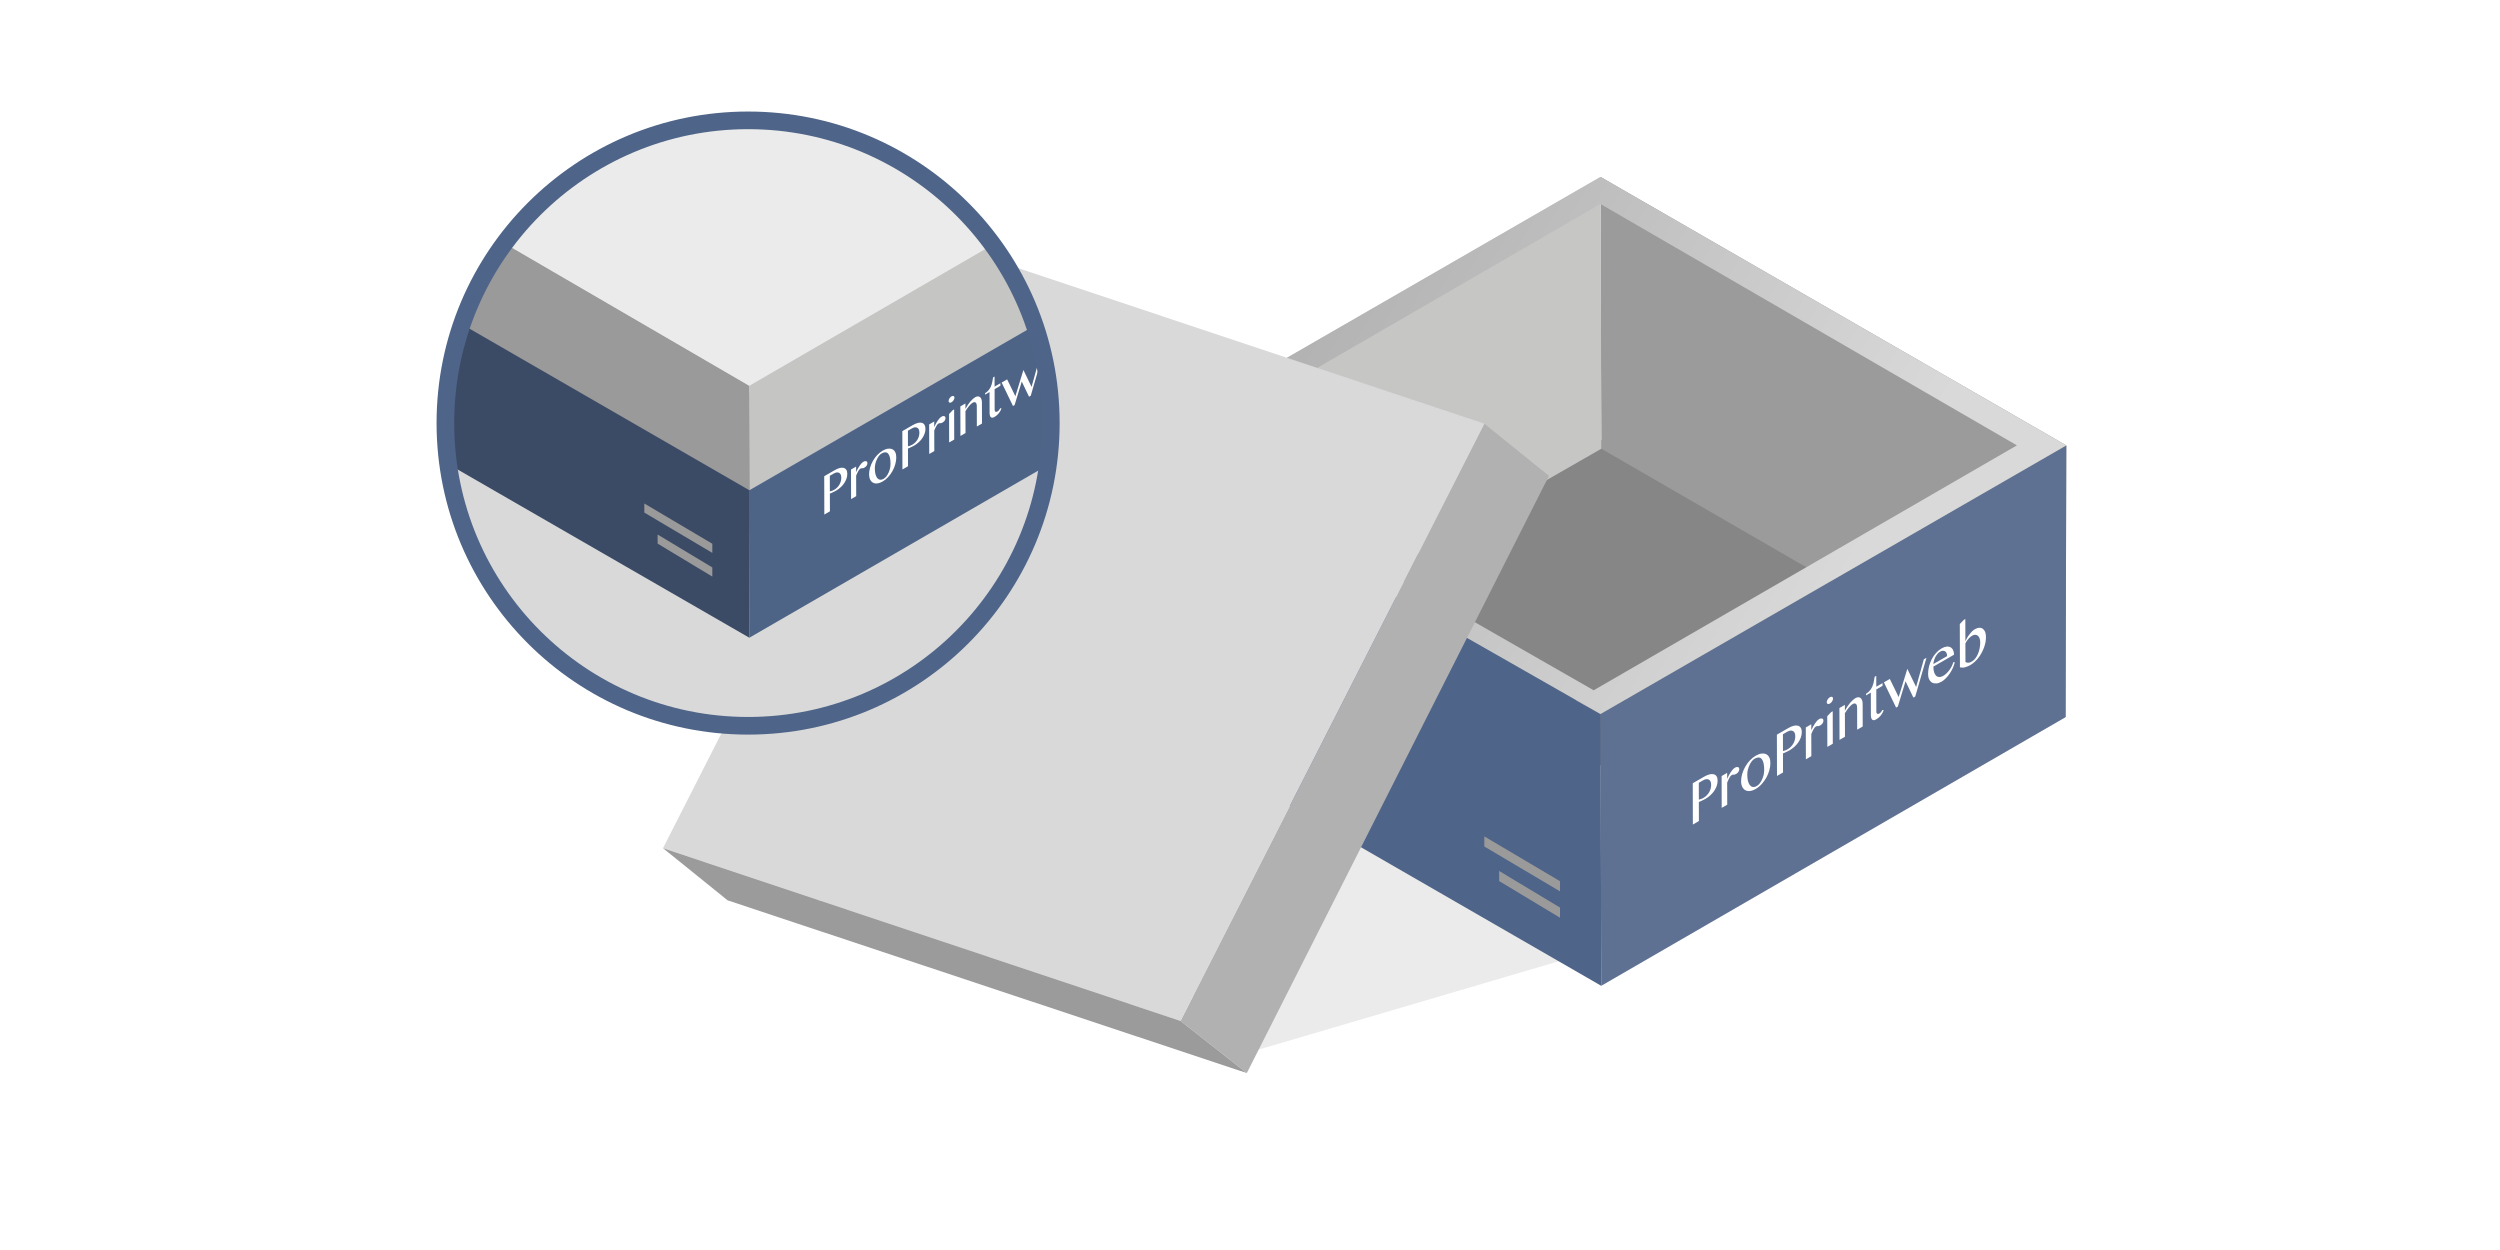 <?xml version="1.0" encoding="UTF-8"?>
<svg id="off" xmlns="http://www.w3.org/2000/svg" xmlns:xlink="http://www.w3.org/1999/xlink" viewBox="0 0 283.465 141.732">
  <defs>
    <style>
      .cls-1, .cls-2 {
        fill: none;
      }

      .cls-3 {
        clip-path: url(#clippath);
      }

      .cls-4 {
        fill: #ebebeb;
      }

      .cls-5 {
        fill: #fff;
      }

      .cls-6 {
        fill: #9c9b9b;
      }

      .cls-7 {
        fill: #b1b1b1;
      }

      .cls-8 {
        fill: #d8d8d8;
      }

      .cls-9 {
        fill: #d9d9d9;
      }

      .cls-10 {
        fill: #c5c5c4;
      }

      .cls-11 {
        fill: #c6c6c5;
      }

      .cls-12 {
        fill: #9b9a9a;
      }

      .cls-13 {
        fill: #868686;
      }

      .cls-14 {
        fill: #3b4b66;
      }

      .cls-15 {
        fill: #5f7193;
      }

      .cls-16 {
        fill: #4e6487;
      }

      .cls-17 {
        fill: #4e6488;
      }

      .cls-18 {
        filter: url(#AI_DesenfoqueGaussiano_4);
        opacity: .5;
      }

      .cls-19 {
        clip-path: url(#clippath-3);
      }

      .cls-20 {
        clip-path: url(#clippath-2);
      }

      .cls-21 {
        fill: url(#Degradado_sin_nombre_13);
      }

      .cls-22 {
        fill: url(#Degradado_sin_nombre_15);
      }

      .cls-23 {
        isolation: isolate;
      }

      .cls-2 {
        stroke: #4e6488;
        stroke-linejoin: bevel;
        stroke-width: 2px;
      }
    </style>
    <filter id="AI_DesenfoqueGaussiano_4">
      <feGaussianBlur stdDeviation="4"/>
    </filter>
    <clipPath id="clippath">
      <polygon class="cls-1" points="234.21 81.317 234.29 50.499 181.47 80.959 181.557 111.777 234.21 81.317"/>
    </clipPath>
    <linearGradient id="Degradado_sin_nombre_13" data-name="Degradado sin nombre 13" x1="178.71" y1="80.179" x2="181.47" y2="80.179" gradientUnits="userSpaceOnUse">
      <stop offset="0" stop-color="#b1b1b1"/>
      <stop offset="1" stop-color="#d9d9d9"/>
    </linearGradient>
    <linearGradient id="Degradado_sin_nombre_15" data-name="Degradado sin nombre 15" x1="148.386" y1="31.596" x2="208.674" y2="66.367" gradientUnits="userSpaceOnUse">
      <stop offset="0" stop-color="#b1b1b1"/>
      <stop offset=".208" stop-color="#b9b9b9"/>
      <stop offset="1" stop-color="#d9d9d9"/>
    </linearGradient>
    <clipPath id="clippath-2">
      <circle class="cls-1" cx="84.824" cy="47.97" r="34.324"/>
    </clipPath>
    <clipPath id="clippath-3">
      <polygon class="cls-1" points="132.268 44.944 132.34 17.256 84.885 44.622 84.964 72.31 132.268 44.944"/>
    </clipPath>
  </defs>
  <g class="cls-18">
    <polygon class="cls-8" points="141.372 119.405 186.451 106.139 158.054 70.186 117.014 93.489 141.372 119.405"/>
  </g>
  <g>
    <polygon class="cls-13" points="214.563 68.728 180.699 49.389 141.372 70.515 181.47 86.778 214.563 68.728"/>
    <polygon class="cls-6" points="234.21 81.317 234.29 50.499 181.482 20.061 181.482 29.133 181.569 50.879 234.21 81.317"/>
    <g class="cls-23">
      <g class="cls-3">
        <polyline class="cls-15" points="181.477 80.959 235.136 49.979 235.216 80.797 181.557 111.777 181.477 83.641"/>
      </g>
    </g>
    <g class="cls-23">
      <polygon class="cls-11" points="181.569 50.879 181.482 20.061 128.678 50.547 128.678 81.196 181.569 50.879"/>
    </g>
    <g class="cls-23">
      <polyline class="cls-17" points="127.831 49.992 181.485 80.969 181.557 111.777 127.751 80.746 127.831 52.61"/>
    </g>
    <g class="cls-23">
      <g>
        <path class="cls-5" d="M193.142,90.471c-.089,.052-.179,.096-.268,.125-.089,.03-.173,.048-.249,.07l-.005-1.907,.485-.28c.128-.074,.249-.114,.358-.133,.109-.011,.211,.003,.288,.047,.083,.04,.147,.113,.199,.209,.045,.106,.071,.238,.071,.392,0,.132-.018,.268-.05,.404-.038,.14-.095,.283-.165,.411-.076,.132-.166,.25-.274,.364-.108,.114-.242,.213-.389,.298m.083-2.407l-1.29,.745,.013,4.681,.683-.394-.006-2.164,.147-.055c.064-.03,.128-.059,.204-.096,.07-.033,.147-.07,.223-.107,.077-.044,.153-.081,.223-.122,.166-.096,.326-.217,.485-.361,.166-.14,.306-.302,.434-.478,.121-.173,.223-.364,.299-.569,.076-.198,.114-.411,.113-.624s-.039-.374-.117-.499c-.083-.121-.192-.198-.327-.23-.141-.036-.301-.032-.486,.016-.192,.052-.39,.137-.6,.258"/>
        <path class="cls-5" d="M196.727,87.042c-.083,.048-.166,.118-.249,.202-.077,.088-.153,.184-.229,.301-.076,.11-.153,.235-.223,.371-.07,.129-.134,.268-.191,.397l-.002-.682-.626,.361,.01,3.61,.626-.361-.007-2.502c.038-.103,.083-.202,.127-.294l.127-.25,.121-.187,.128-.118,.128-.052,.109-.004,.115-.008c.038-.007,.096-.033,.166-.074,.115-.066,.198-.144,.261-.239,.064-.096,.095-.202,.095-.319l-.039-.139-.103-.08-.154-.007c-.058,.011-.121,.033-.192,.074"/>
        <path class="cls-5" d="M199.201,89.118c-.172,.1-.326,.137-.46,.111-.134-.018-.243-.095-.34-.208-.09-.124-.161-.282-.212-.48-.045-.209-.072-.436-.072-.7,0-.183,.018-.363,.062-.55s.108-.371,.184-.532c.07-.158,.159-.305,.255-.434,.096-.121,.198-.217,.306-.28,.204-.118,.377-.166,.518-.152s.256,.08,.34,.208c.09,.117,.154,.278,.193,.484,.039,.205,.059,.436,.06,.7,0,.183-.018,.363-.056,.547-.044,.195-.101,.367-.178,.536-.07,.158-.159,.312-.261,.445-.102,.132-.217,.235-.338,.305m-.125-3.433c-.243,.14-.466,.32-.67,.541-.204,.221-.376,.452-.522,.713-.146,.261-.261,.525-.343,.808-.082,.283-.126,.558-.126,.829,0,.249,.046,.466,.13,.638,.084,.172,.199,.304,.346,.381,.147,.084,.32,.116,.525,.094,.205-.023,.428-.1,.671-.24,.236-.136,.46-.317,.657-.541,.204-.221,.376-.46,.529-.731,.146-.261,.261-.54,.343-.83s.12-.569,.119-.84c0-.249-.04-.455-.123-.627-.084-.165-.199-.289-.346-.358-.154-.073-.326-.098-.531-.076-.198,.019-.422,.104-.658,.24"/>
        <path class="cls-5" d="M202.681,84.963c-.089,.052-.179,.096-.268,.125-.089,.03-.173,.048-.249,.07l-.005-1.907,.485-.28c.128-.074,.249-.114,.358-.133,.115-.015,.211,.003,.288,.047,.083,.04,.147,.113,.199,.209,.045,.106,.071,.238,.071,.392,0,.132-.018,.268-.05,.404-.038,.14-.089,.279-.165,.411-.07,.129-.166,.25-.274,.364-.108,.114-.236,.21-.389,.298m.083-2.407l-1.29,.745,.013,4.681,.683-.394-.006-2.164,.147-.055c.064-.03,.128-.059,.204-.096,.07-.033,.147-.07,.224-.107,.077-.044,.153-.081,.223-.122,.166-.096,.326-.217,.491-.365,.159-.136,.3-.298,.427-.474,.127-.176,.223-.364,.305-.573,.076-.198,.114-.411,.113-.624s-.046-.37-.123-.495c-.083-.121-.192-.198-.327-.23-.141-.036-.301-.032-.486,.016s-.39,.137-.6,.258"/>
        <path class="cls-5" d="M206.265,81.535c-.083,.048-.166,.118-.242,.199-.083,.092-.159,.188-.236,.305-.076,.11-.153,.235-.223,.371-.07,.129-.134,.268-.191,.397l-.002-.682-.619,.358,.01,3.61,.619-.358-.007-2.502c.038-.103,.083-.202,.127-.294l.127-.25,.121-.187,.128-.118,.134-.055h.102s.115-.008,.115-.008c.038-.007,.096-.033,.166-.074,.115-.066,.204-.147,.262-.239,.064-.096,.095-.202,.095-.319l-.039-.139-.103-.08-.154-.007c-.058,.011-.121,.033-.192,.074"/>
        <path class="cls-5" d="M207.804,80.646l-.185,.107-.434,.456,.01,3.477,.619-.358-.01-3.683m-.324-1.591l-.134,.107-.115,.147-.076,.154-.032,.158,.032,.121,.077,.073,.115,.014,.134-.055,.14-.103,.115-.147,.076-.162,.032-.158-.032-.121-.077-.066-.115-.014-.141,.052"/>
        <path class="cls-5" d="M210.403,79.146c-.211,.122-.421,.309-.625,.545-.204,.243-.401,.54-.592,.893l-.002-.66-.619,.358,.01,3.61,.619-.358-.008-2.67c.07-.121,.146-.239,.223-.342,.076-.11,.153-.213,.229-.301,.07-.085,.147-.165,.223-.232,.07-.07,.14-.118,.211-.158,.147-.085,.262-.092,.358-.023,.096,.069,.141,.22,.142,.462l.007,2.465,.626-.361-.007-2.59c0-.147-.02-.282-.065-.389-.039-.11-.096-.194-.167-.249-.071-.062-.16-.084-.256-.087s-.198,.026-.307,.089"/>
        <path class="cls-5" d="M212.742,76.634l-.179,.103c-.025,.198-.063,.396-.107,.584-.038,.184-.095,.363-.165,.529-.07,.165-.165,.316-.28,.456-.108,.136-.255,.257-.427,.357v.183s.543-.313,.543-.313l.007,2.538c0,.125,.013,.235,.039,.323,.019,.092,.058,.158,.109,.201s.115,.066,.192,.065c.077-.008,.166-.037,.275-.1,.204-.118,.37-.265,.51-.442s.248-.371,.331-.588l-.154-.029-.153,.235c-.057,.07-.121,.129-.191,.169l-.128,.044-.109-.018-.077-.081-.026-.139-.007-2.538,.709-.409v-.308s-.71,.409-.71,.409l-.003-1.233"/>
        <polyline class="cls-5" points="218.435 74.582 218.135 74.755 217.261 77.898 216.264 75.835 215.282 79.041 214.278 76.982 213.608 77.369 214.991 80.23 215.189 80.116 216.063 77.245 216.951 79.098 217.162 78.977 218.435 74.582"/>
        <path class="cls-5" d="M219.217,75.292c.012-.147,.038-.286,.082-.429,.044-.143,.095-.275,.165-.404,.064-.118,.14-.228,.229-.331,.089-.103,.179-.177,.268-.228,.115-.066,.224-.107,.319-.111s.185,.01,.256,.058c.077,.036,.135,.106,.173,.201,.045,.092,.065,.213,.065,.345l-1.558,.899m.941-1.778c-.236,.136-.447,.309-.638,.523-.185,.21-.351,.445-.484,.698-.134,.261-.235,.533-.311,.819-.07,.29-.107,.576-.106,.87,0,.242,.04,.44,.123,.605,.077,.168,.193,.286,.327,.37,.141,.073,.307,.102,.493,.09s.383-.082,.601-.207c.16-.092,.319-.221,.479-.387,.159-.158,.306-.338,.44-.54,.134-.195,.248-.408,.35-.628,.095-.217,.171-.437,.216-.646l-.179,.015c-.032,.128-.082,.268-.152,.411-.07,.151-.153,.294-.255,.434s-.217,.272-.338,.393c-.128,.125-.255,.221-.396,.302-.16,.092-.307,.133-.447,.133-.134-.011-.256-.058-.352-.149-.096-.099-.173-.231-.231-.403-.052-.183-.078-.389-.079-.631l2.343-1.353c0-.205-.039-.374-.11-.517-.064-.147-.161-.253-.282-.322-.128-.066-.275-.098-.448-.079-.166,.015-.358,.082-.562,.2"/>
        <path class="cls-5" d="M223.565,75.015c-.083,.048-.166,.089-.236,.107s-.134,.026-.192,.023l-.154-.029-.128-.058-.006-2.098,.14-.257c.057-.085,.121-.165,.191-.25,.064-.074,.14-.154,.21-.217,.077-.066,.153-.118,.223-.158,.121-.07,.243-.111,.358-.104,.109,.003,.205,.036,.288,.106s.154,.161,.199,.297c.052,.125,.071,.282,.072,.458,0,.235-.018,.466-.068,.693-.044,.224-.108,.43-.196,.628-.083,.195-.184,.364-.299,.511-.121,.151-.255,.265-.402,.35m-.724-4.829l-.179,.103-.446,.463,.014,4.901c.16,.055,.346,.058,.55,.013,.204-.052,.428-.144,.658-.277,.16-.092,.319-.214,.466-.35,.153-.14,.287-.291,.421-.456,.127-.169,.248-.349,.35-.54,.108-.195,.197-.393,.273-.591,.076-.206,.133-.408,.177-.617,.038-.206,.056-.407,.056-.605,0-.227-.027-.418-.091-.579-.064-.154-.154-.271-.263-.355-.109-.084-.243-.124-.397-.116-.153,0-.32,.052-.505,.159-.096,.055-.198,.136-.306,.236-.102,.103-.204,.213-.3,.342-.102,.125-.191,.257-.274,.393-.083,.143-.146,.276-.197,.4l-.007-2.524"/>
      </g>
    </g>
    <polygon class="cls-12" points="176.884 99.916 176.884 101.068 168.304 95.982 168.304 94.837 176.884 99.916"/>
    <polygon class="cls-12" points="176.884 102.907 176.884 104.059 169.983 99.899 169.983 98.753 176.884 102.907"/>
    <polygon class="cls-21" points="181.47 80.959 178.71 79.419 178.74 79.399 181.47 80.959"/>
    <path class="cls-22" d="M232.75,49.619l-49.71-28.66-1.56-.9-53.12,30.63,2.76,1.57,47.62,27.14,2.73,1.56,1.96-1.13,49.16-28.35,1.7-.98-1.54-.88Zm-52.05,28.65l-47.49-27.21,48.26-27.93,47.22,27.37-47.99,27.77Z"/>
    <g>
      <polygon class="cls-7" points="141.372 121.671 175.63 53.955 168.304 48.042 133.85 115.758 141.372 121.671"/>
      <polygon class="cls-9" points="168.305 48.041 133.845 115.761 75.175 96.171 109.625 28.461 168.305 48.041"/>
      <polygon class="cls-6" points="141.372 121.671 82.503 102.086 75.176 96.172 133.85 115.758 141.372 121.671"/>
    </g>
  </g>
  <g>
    <g class="cls-20">
      <g>
        <rect class="cls-9" x="50.551" y="10.127" width="68.597" height="73.132"/>
        <g>
          <g>
            <g>
              <g class="cls-23">
                <g class="cls-19">
                  <polyline class="cls-16" points="84.892 44.622 133.1 16.789 133.172 44.477 84.964 72.31 84.892 47.032"/>
                </g>
              </g>
              <g class="cls-23">
                <polygon class="cls-14" points="36.624 44.431 84.964 72.31 84.899 44.631 36.696 16.801 36.624 44.431"/>
              </g>
            </g>
            <polygon class="cls-12" points="80.766 61.653 80.766 62.688 73.057 58.119 73.057 57.09 80.766 61.653"/>
            <polygon class="cls-12" points="80.766 64.341 80.766 65.376 74.565 61.638 74.565 60.609 80.766 64.341"/>
            <g class="cls-23">
              <g>
                <path class="cls-5" d="M94.574,55.54c-.083,.048-.166,.089-.249,.116-.083,.027-.16,.045-.231,.065l-.005-1.771,.45-.26c.119-.068,.231-.106,.332-.124,.101-.01,.196,.003,.267,.044,.077,.037,.137,.105,.185,.194,.042,.099,.066,.221,.066,.364,0,.123-.017,.249-.046,.375-.035,.13-.088,.262-.153,.382-.071,.123-.154,.232-.254,.338-.101,.106-.225,.198-.361,.277m.077-2.234l-1.197,.691,.012,4.345,.634-.366-.006-2.009,.136-.051c.059-.027,.119-.055,.19-.089,.065-.031,.136-.065,.207-.099,.071-.041,.142-.075,.207-.113,.154-.089,.302-.202,.45-.335,.154-.13,.284-.28,.402-.444,.112-.16,.207-.338,.278-.529,.071-.184,.106-.382,.105-.579s-.037-.347-.108-.463c-.078-.112-.179-.183-.303-.214-.131-.034-.279-.03-.451,.015-.178,.048-.362,.127-.557,.24"/>
                <path class="cls-5" d="M97.902,52.357c-.077,.044-.154,.109-.231,.188-.071,.082-.142,.171-.213,.28-.071,.102-.142,.218-.207,.345-.065,.119-.124,.249-.177,.368l-.002-.633-.581,.335,.01,3.351,.581-.335-.007-2.323c.035-.095,.077-.188,.118-.273l.118-.232,.112-.174,.118-.109,.119-.048,.101-.004,.107-.007c.036-.007,.089-.031,.154-.069,.107-.062,.184-.133,.243-.222,.059-.089,.089-.188,.088-.297l-.036-.129-.095-.075-.143-.006c-.053,.01-.113,.031-.178,.069"/>
                <path class="cls-5" d="M100.199,54.285c-.16,.092-.302,.127-.427,.103-.125-.017-.226-.088-.315-.193-.083-.116-.149-.262-.197-.446-.042-.194-.066-.405-.067-.65,0-.17,.017-.337,.058-.511s.1-.344,.171-.494c.065-.147,.148-.283,.236-.403,.089-.113,.183-.201,.284-.26,.19-.11,.35-.154,.481-.141s.238,.074,.315,.193c.083,.109,.143,.258,.179,.449,.036,.191,.055,.405,.055,.65,0,.17-.017,.337-.052,.508-.041,.181-.094,.341-.165,.498-.065,.147-.148,.29-.242,.413-.095,.123-.201,.219-.314,.284m-.116-3.187c-.225,.13-.433,.298-.622,.502-.189,.205-.349,.42-.485,.662-.136,.242-.242,.488-.318,.75-.076,.262-.117,.518-.117,.77,0,.232,.043,.432,.12,.592,.078,.16,.185,.282,.322,.353,.137,.078,.297,.108,.487,.087,.19-.021,.397-.093,.623-.223,.219-.127,.427-.294,.61-.502,.189-.205,.349-.427,.491-.679,.136-.242,.242-.501,.318-.771s.111-.528,.111-.78c0-.232-.037-.422-.114-.582-.078-.153-.185-.269-.322-.333-.143-.068-.303-.091-.493-.07-.184,.018-.392,.096-.611,.223"/>
                <path class="cls-5" d="M103.43,50.427c-.083,.048-.166,.089-.249,.116-.083,.027-.16,.045-.231,.065l-.005-1.771,.45-.26c.119-.068,.231-.106,.332-.124,.107-.014,.196,.003,.267,.044,.077,.037,.137,.105,.185,.194,.042,.099,.066,.221,.066,.364,0,.123-.017,.249-.046,.375-.035,.13-.082,.259-.153,.382-.065,.119-.154,.232-.254,.338-.101,.106-.219,.195-.361,.277m.077-2.234l-1.197,.691,.012,4.345,.634-.366-.006-2.009,.136-.051c.059-.027,.119-.055,.19-.089,.065-.031,.136-.065,.208-.099,.071-.041,.142-.075,.207-.113,.154-.089,.302-.202,.456-.338,.148-.126,.278-.277,.397-.44,.118-.164,.207-.338,.283-.532,.071-.184,.106-.382,.105-.579s-.043-.344-.114-.459c-.078-.112-.179-.183-.303-.214-.131-.034-.279-.03-.451,.015s-.362,.127-.557,.24"/>
                <path class="cls-5" d="M106.757,47.244c-.077,.044-.154,.109-.225,.185-.077,.085-.148,.174-.219,.283-.071,.102-.142,.218-.207,.345-.065,.119-.124,.249-.177,.368l-.002-.633-.575,.332,.01,3.351,.575-.332-.007-2.323c.035-.095,.077-.188,.118-.273l.118-.232,.112-.174,.118-.109,.125-.051h.095s.107-.007,.107-.007c.036-.007,.089-.031,.154-.069,.107-.062,.19-.137,.243-.222,.059-.089,.089-.188,.088-.297l-.036-.129-.095-.075-.143-.006c-.053,.01-.113,.031-.178,.069"/>
                <path class="cls-5" d="M108.186,46.419l-.172,.099-.403,.423,.009,3.228,.575-.332-.01-3.419m-.301-1.477l-.124,.099-.106,.137-.071,.143-.029,.147,.03,.112,.071,.068,.107,.013,.125-.051,.13-.096,.106-.137,.071-.15,.029-.147-.03-.112-.071-.061-.107-.013-.13,.048"/>
                <path class="cls-5" d="M110.598,45.027c-.196,.113-.391,.287-.58,.506-.189,.225-.373,.502-.55,.829l-.002-.613-.575,.332,.01,3.351,.575-.332-.007-2.479c.065-.113,.136-.222,.207-.317,.071-.102,.142-.198,.213-.28,.065-.079,.136-.154,.207-.215,.065-.065,.13-.109,.196-.147,.136-.079,.243-.086,.332-.021,.089,.064,.131,.204,.132,.429l.006,2.288,.581-.335-.007-2.404c0-.136-.019-.262-.06-.361-.036-.102-.09-.18-.155-.231-.066-.058-.149-.078-.238-.081s-.184,.024-.285,.083"/>
                <path class="cls-5" d="M112.771,42.694l-.166,.096c-.023,.184-.058,.368-.099,.542-.035,.17-.088,.337-.153,.491-.065,.153-.154,.293-.26,.423-.101,.126-.237,.239-.397,.331v.17s.504-.291,.504-.291l.007,2.357c0,.116,.012,.218,.036,.3,.018,.085,.054,.146,.101,.187s.107,.061,.178,.061c.071-.007,.154-.034,.255-.093,.19-.11,.344-.246,.474-.41s.231-.345,.307-.546l-.143-.027-.142,.218c-.053,.065-.112,.12-.178,.157l-.119,.041-.101-.017-.071-.075-.024-.129-.007-2.357,.658-.38v-.286s-.659,.38-.659,.38l-.003-1.144"/>
                <polyline class="cls-5" points="118.055 40.79 117.776 40.95 116.965 43.868 116.04 41.953 115.128 44.929 114.196 43.017 113.574 43.377 114.858 46.033 115.042 45.927 115.853 43.261 116.678 44.982 116.873 44.869 118.055 40.79"/>
                <path class="cls-5" d="M118.781,41.448c.011-.136,.035-.266,.076-.399,.041-.133,.088-.256,.153-.375,.059-.109,.13-.212,.213-.307,.083-.096,.166-.164,.249-.212,.107-.062,.208-.099,.297-.103s.172,.01,.238,.054c.071,.034,.125,.098,.161,.187,.042,.085,.06,.197,.06,.32l-1.446,.835m.874-1.651c-.219,.127-.415,.287-.592,.485-.172,.195-.325,.413-.449,.648-.124,.242-.218,.494-.289,.76-.065,.269-.099,.535-.099,.807,0,.225,.037,.409,.114,.562,.072,.156,.179,.265,.304,.343,.131,.068,.285,.095,.457,.084s.356-.076,.558-.192c.148-.086,.296-.205,.444-.359,.148-.147,.284-.314,.408-.502,.124-.181,.23-.379,.325-.583,.088-.201,.159-.406,.2-.6l-.166,.014c-.029,.119-.076,.249-.141,.382-.065,.14-.142,.273-.236,.403s-.201,.253-.314,.365c-.118,.116-.237,.205-.367,.28-.148,.086-.285,.123-.415,.124-.125-.01-.238-.054-.327-.139-.089-.092-.161-.214-.215-.374-.048-.17-.072-.361-.073-.586l2.175-1.256c0-.191-.037-.347-.102-.48-.06-.136-.149-.235-.262-.299-.119-.061-.256-.091-.416-.074-.154,.014-.332,.076-.522,.185"/>
                <path class="cls-5" d="M122.818,41.192c-.077,.044-.154,.082-.219,.099s-.125,.024-.178,.021l-.143-.027-.119-.054-.006-1.948,.13-.239c.053-.078,.112-.154,.177-.232,.059-.068,.13-.143,.195-.201,.071-.061,.142-.109,.207-.147,.113-.065,.225-.103,.332-.096,.101,.003,.19,.034,.267,.098s.143,.149,.185,.275c.048,.116,.066,.262,.067,.426,0,.218-.017,.433-.063,.644-.041,.208-.1,.399-.182,.583-.077,.181-.171,.338-.278,.474-.112,.14-.237,.246-.373,.325m-.672-4.483l-.166,.096-.414,.43,.013,4.55c.149,.051,.321,.054,.511,.012,.19-.048,.397-.134,.611-.257,.148-.086,.296-.198,.432-.325,.142-.13,.266-.27,.391-.423,.118-.157,.231-.324,.325-.502,.1-.181,.183-.365,.254-.549,.071-.191,.124-.378,.165-.573,.035-.191,.052-.378,.052-.562,0-.211-.025-.388-.085-.538-.06-.143-.143-.252-.244-.33-.101-.078-.226-.115-.368-.108-.142,0-.297,.049-.469,.148-.089,.051-.184,.127-.284,.219-.095,.096-.189,.198-.278,.317-.095,.116-.177,.239-.254,.365-.077,.133-.136,.256-.183,.372l-.007-2.343"/>
              </g>
            </g>
          </g>
          <polyline class="cls-12" points="35.817 15.147 84.964 43.74 84.964 55.586 35.772 27.185 35.817 15.147"/>
          <polygon class="cls-10" points="84.971 55.586 132.84 27.948 132.801 16.022 84.932 43.659 84.971 55.586"/>
          <polyline class="cls-4" points="35.816 15.147 83.588 -12.434 132.801 16.022 84.964 43.74 35.816 15.147"/>
        </g>
      </g>
    </g>
    <circle class="cls-2" cx="84.824" cy="47.97" r="34.324"/>
  </g>
</svg>